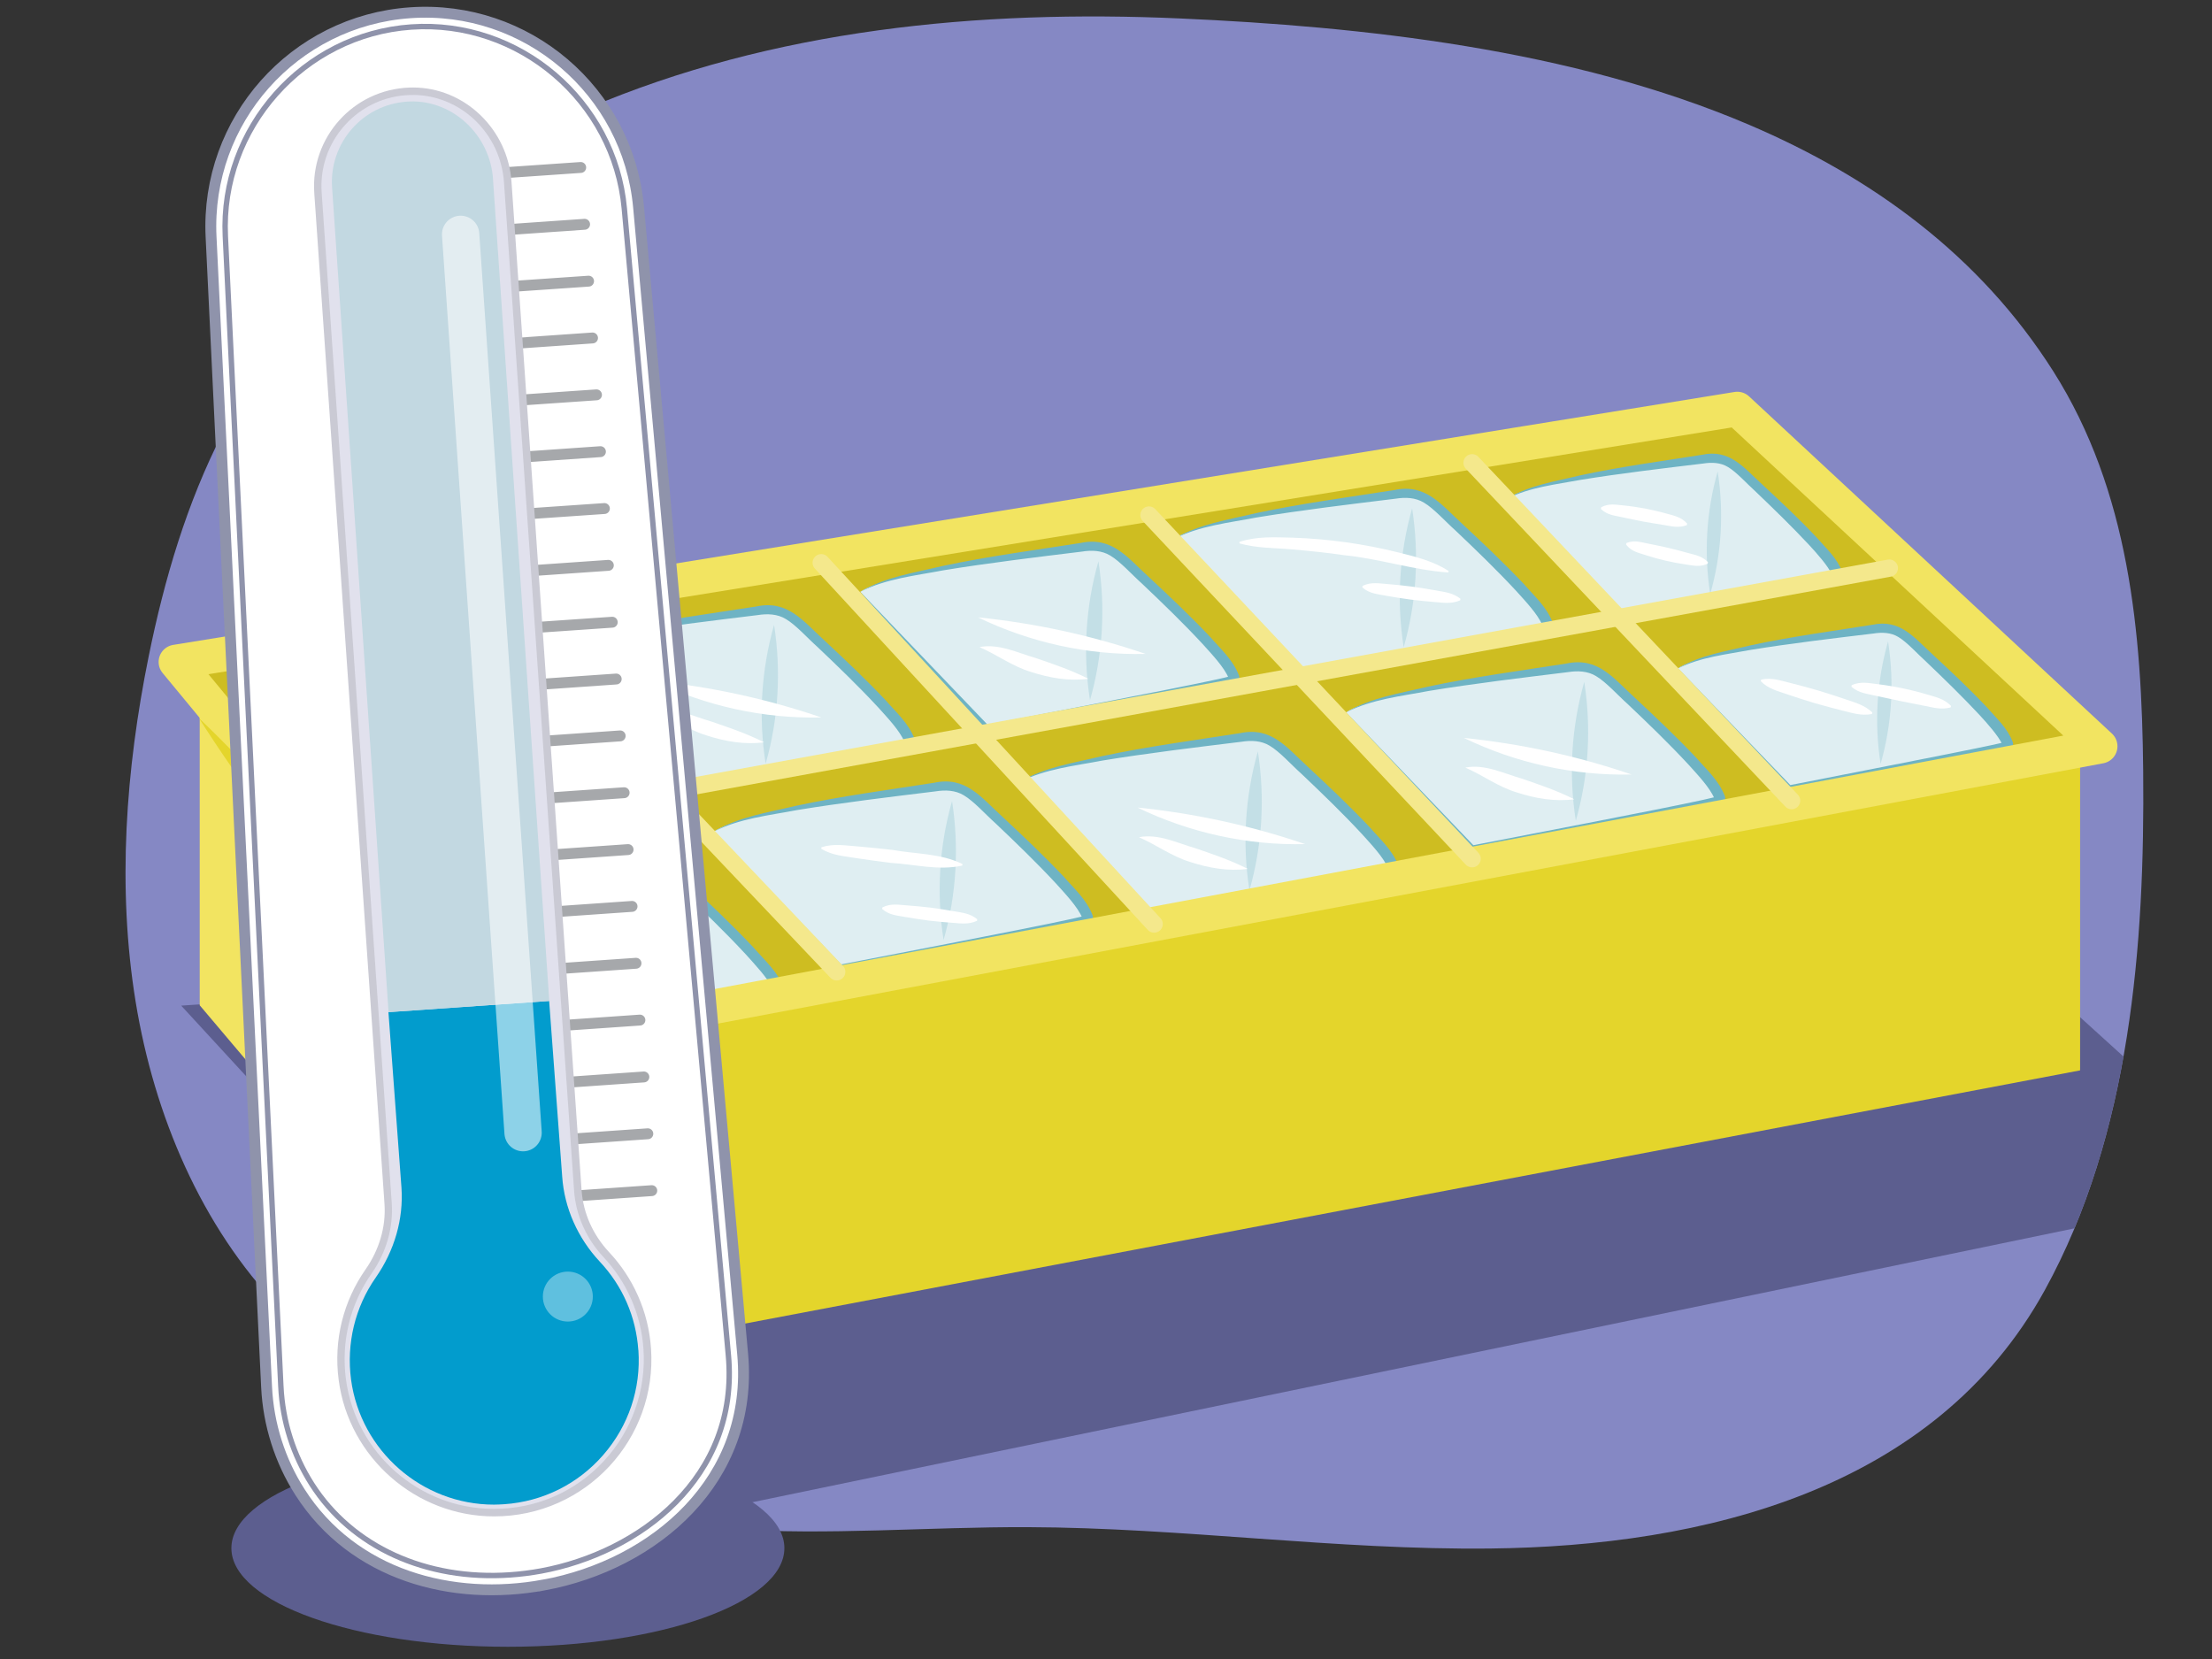 <?xml version="1.0" encoding="UTF-8"?><svg id="a" xmlns="http://www.w3.org/2000/svg" width="380" height="285" xmlns:xlink="http://www.w3.org/1999/xlink" viewBox="0 0 380 285"><rect x="0" y="0" width="380" height="285" fill="#333333" stroke="none"/><defs><clipPath id="b"><path d="M300.53,21.46c21.06,9,39.56,22.37,52.22,42.35,13.03,20.57,15.2,44.83,15.43,68.65,.29,29.71-2.16,62.37-16.9,89.17-18.89,34.35-58.68,43.99-95.25,44.39-26.52,.29-52.94-3.58-79.46-3.67-17.13-.06-34.27,1.45-51.36,.3-30.22-2.04-56.4-16.33-77.23-38.03-13.34-13.9-21.48-32.91-24.68-52.54-3.2-19.63-1.7-39.89,2.25-59.36,2.7-13.28,6.57-26.38,12.69-38.29,13.34-25.95,36.84-44.76,62.54-55.74C132.8,5,168.24,1.63,202.73,3.17c31.23,1.39,67.2,5.22,97.8,18.29Z" fill="#8588c4"/></clipPath></defs><g><path d="M300.53,21.46c21.06,9,39.56,22.37,52.22,42.35,13.03,20.57,15.2,44.83,15.43,68.65,.29,29.71-2.16,62.37-16.9,89.17-18.89,34.35-58.68,43.99-95.25,44.39-26.52,.29-52.94-3.58-79.46-3.67-17.13-.06-34.27,1.45-51.36,.3-30.22-2.04-56.4-16.33-77.23-38.03-13.34-13.9-21.48-32.91-24.68-52.54-3.2-19.63-1.7-39.89,2.25-59.36,2.7-13.28,6.57-26.38,12.69-38.29,13.34-25.95,36.84-44.76,62.54-55.74C132.8,5,168.24,1.63,202.73,3.17c31.23,1.39,67.2,5.22,97.8,18.29Z" fill="#8588c4"/><g clip-path="url(#b)"><path d="M61.32,170.3c-1.9,.5-30.19,2.46-30.19,2.46l81.64,88.72,276.95-57.37-40.31-36.56-288.09,2.75Z" fill="#5c5e8f"/></g></g><g><g><polygon points="357.34 128.29 87.85 179.04 34.31 114.88 297.52 72.27 357.34 128.29" fill="#cebd21"/><g><g><path d="M231.25,122.38c5.21-3.72,34.27-7.06,38.06-7.67,4.48-.71,6.11,1.14,9.07,3.95s19.84,18.27,16.68,19.12c-5.58,1.49-42.17,8.08-42.17,8.08,0,0-14.62-15.65-21.64-23.47Z" fill="#dfeef2"/><path d="M231.25,122.38c4.24-2.56,9.34-3.28,14.1-4.43,7.61-1.63,16.03-2.76,23.74-3.96,5.43-1.17,8.07,2.52,11.62,5.74,3.63,3.38,7.22,6.78,10.63,10.38,1.82,2.1,3.9,3.9,4.96,6.62,.22,.61-.06,1.64-.8,1.87-.82,.27-1.59,.4-2.41,.58l-3.64,.74c-11.27,2.16-25.18,4.71-36.46,6.52-.21,.04-.42-.04-.55-.18-3.58-3.94-7.17-7.86-10.69-11.86-3.53-3.99-7.07-7.96-10.51-12.03h0Zm0,0l22.09,23.06-.55-.18c7.95-1.57,32.4-6.21,39.91-7.88,.69-.14,1.52-.37,2.09-.49-.06,0-.26,.21-.26,.31-.79-1.91-2.93-4.14-4.49-5.88-3.34-3.6-6.89-7.02-10.45-10.4-1.53-1.35-3.7-3.78-5.4-4.77-1.45-.89-3.2-.95-4.87-.68-7.75,.95-16.16,1.96-23.83,3.22-4.79,.92-9.86,1.43-14.24,3.69h0Z" fill="#6eb3c4"/></g><g opacity=".25"><path d="M272.16,117.13c1.24,7.94,.76,16.14-1.45,23.87-1.26-7.95-.75-16.13,1.45-23.87h0Z" fill="#6eb3c4"/></g><path d="M251.49,126.77c9.82,1,19.45,3.09,28.8,6.28-9.9,.24-19.89-1.96-28.8-6.28h0Z" fill="#fff"/><path d="M251.74,131.86c3.35-.63,6.52,.99,9.63,1.88,3.09,1.06,6.09,2.06,9.06,3.57-3.35,.44-6.69-.15-9.86-1.18-3.21-.97-5.77-2.92-8.83-4.26h0Z" fill="#fff"/></g><g><g><path d="M38.63,121.95c5.12-3.66,33.68-6.94,37.41-7.54,4.4-.7,6,1.12,8.91,3.88s19.5,17.96,16.39,18.79c-5.48,1.47-41.45,7.94-41.45,7.94,0,0-14.37-15.38-21.27-23.07Z" fill="#dfeef2"/><path d="M38.63,121.95c4.17-2.52,9.18-3.23,13.86-4.36,7.48-1.61,15.75-2.72,23.33-3.9,5.33-1.16,7.95,2.47,11.45,5.64,3.58,3.31,7.12,6.64,10.46,10.2,1.79,2.07,3.83,3.84,4.87,6.53,.22,.62-.05,1.62-.8,1.86-.81,.26-1.57,.39-2.37,.58-13.01,2.69-26.32,4.98-39.41,7.13-.21,.04-.42-.04-.55-.18-3.51-3.88-7.05-7.73-10.5-11.66-3.46-3.92-6.95-7.83-10.32-11.82h0Zm0,0l21.71,22.66-.55-.18c7.81-1.55,31.83-6.15,39.22-7.75,.68-.13,1.5-.36,2.05-.48-.07,0-.26,.21-.26,.32-.78-1.84-2.89-4.06-4.42-5.75-3.29-3.52-6.77-6.89-10.26-10.23-1.5-1.33-3.62-3.72-5.3-4.69-1.42-.87-3.14-.93-4.78-.67-7.61,.93-15.88,1.92-23.42,3.16-4.71,.9-9.69,1.4-13.99,3.62h0Z" fill="#6eb3c4"/></g><g opacity=".25"><path d="M78.84,116.79c1.22,7.81,.75,15.86-1.43,23.46-1.24-7.81-.73-15.85,1.43-23.46h0Z" fill="#6eb3c4"/></g></g><g><g><path d="M64.09,154.27c5.67-4.05,37.28-7.68,41.41-8.34,4.87-.78,6.64,1.24,9.86,4.29s21.59,19.88,18.15,20.8c-6.07,1.62-45.88,8.79-45.88,8.79,0,0-15.91-17.02-23.55-25.54Z" fill="#dfeef2"/><path d="M64.09,154.27c4.62-2.77,10.17-3.55,15.35-4.79,8.28-1.76,17.44-2.98,25.83-4.28,5.91-1.26,8.72,2.73,12.59,6.24,3.94,3.68,7.85,7.37,11.56,11.3,1.97,2.27,4.23,4.23,5.38,7.17,.23,.64-.05,1.7-.83,1.94-.89,.29-1.72,.43-2.6,.63l-3.96,.81c-12.25,2.36-27.39,5.13-39.66,7.12-.21,.04-.42-.04-.55-.18-3.9-4.29-7.81-8.55-11.65-12.89-3.84-4.33-7.7-8.65-11.45-13.06h0Zm0,0l23.99,25.12-.55-.18c8.64-1.7,35.26-6.73,43.43-8.54,.78-.16,1.53-.36,2.29-.54-.05,0-.23,.19-.23,.29,0,.15-.03-.17-.14-.39-1.11-2.16-3.1-4.22-4.76-6.08-3.63-3.92-7.5-7.64-11.38-11.32-1.67-1.47-4.02-4.11-5.89-5.19-1.59-.97-3.52-1.04-5.35-.74-8.43,1.04-17.58,2.14-25.93,3.54-5.21,1.01-10.72,1.58-15.48,4.04h0Z" fill="#6eb3c4"/></g><g opacity=".25"><path d="M108.6,148.56c1.35,8.64,.82,17.56-1.58,25.97-1.37-8.65-.81-17.55,1.58-25.97h0Z" fill="#6eb3c4"/></g><path d="M86.11,159.05c10.69,1.09,21.16,3.36,31.33,6.84-10.77,.26-21.64-2.13-31.33-6.84h0Z" fill="#fff"/><path d="M86.39,164.59c3.64-.69,7.1,1.08,10.48,2.04,3.36,1.16,6.63,2.24,9.85,3.88-3.65,.48-7.27-.16-10.72-1.29-3.49-1.06-6.28-3.17-9.61-4.64h0Z" fill="#fff"/></g><g><g><path d="M122.64,142.86c5.21-3.72,34.27-7.06,38.06-7.67,4.48-.71,6.11,1.14,9.07,3.95s19.84,18.27,16.68,19.12c-5.58,1.49-42.17,8.08-42.17,8.08,0,0-14.62-15.65-21.64-23.47Z" fill="#dfeef2"/><path d="M122.64,142.86c4.24-2.56,9.34-3.28,14.1-4.43,7.61-1.63,16.03-2.76,23.74-3.96,5.43-1.17,8.07,2.52,11.62,5.74,3.63,3.38,7.22,6.78,10.63,10.38,1.82,2.1,3.9,3.9,4.96,6.62,.22,.61-.06,1.64-.8,1.87-.82,.27-1.59,.4-2.41,.58l-3.64,.74c-11.27,2.16-25.18,4.71-36.46,6.52-.21,.04-.42-.04-.55-.18-3.58-3.94-7.17-7.86-10.69-11.86-3.53-3.99-7.07-7.96-10.51-12.03h0Zm0,0l22.09,23.06-.55-.18c7.95-1.57,32.4-6.21,39.91-7.88,.69-.14,1.52-.37,2.09-.49-.06,0-.26,.21-.26,.31-.79-1.91-2.93-4.14-4.49-5.88-3.34-3.6-6.89-7.02-10.45-10.4-1.53-1.35-3.7-3.78-5.4-4.77-1.45-.89-3.2-.95-4.87-.68-7.75,.95-16.16,1.96-23.83,3.22-4.79,.92-9.86,1.43-14.24,3.69h0Z" fill="#6eb3c4"/></g><g opacity=".25"><path d="M163.55,137.61c1.24,7.94,.76,16.14-1.45,23.87-1.26-7.95-.75-16.13,1.45-23.87h0Z" fill="#6eb3c4"/></g></g><g><g><path d="M288.27,114.82c4.59-3.28,30.22-6.23,33.57-6.76,3.95-.63,5.39,1,8,3.48s17.5,16.12,14.71,16.86c-4.92,1.32-37.2,7.12-37.2,7.12,0,0-12.9-13.8-19.09-20.7Z" fill="#dfeef2"/><path d="M288.27,114.82c3.74-2.28,8.23-2.92,12.43-3.95,6.71-1.46,14.13-2.46,20.94-3.54,4.79-1.05,7.2,2.22,10.34,5.07,3.21,2.97,6.39,5.96,9.39,9.15,1.62,1.87,3.45,3.46,4.39,5.9,.21,.58-.07,1.57-.78,1.78-.74,.24-1.41,.35-2.14,.52-11.67,2.41-23.63,4.46-35.38,6.37-.21,.04-.42-.04-.55-.18-3.15-3.48-6.32-6.95-9.41-10.48-3.1-3.53-6.22-7.04-9.24-10.64h0Zm0,0l19.53,20.29-.55-.18c7-1.4,28.56-5.56,35.19-6.99,.6-.11,1.36-.33,1.83-.42-.08,0-.29,.23-.29,.36-.69-1.48-2.58-3.61-3.94-5.08-2.95-3.16-6.07-6.18-9.2-9.18-1.33-1.18-3.25-3.34-4.74-4.2-1.26-.77-2.78-.82-4.24-.59-6.83,.82-14.26,1.7-21.03,2.8-4.23,.8-8.69,1.24-12.57,3.21h0Z" fill="#6eb3c4"/></g><g opacity=".25"><path d="M324.35,110.19c1.1,7.01,.67,14.23-1.28,21.05-1.11-7.01-.66-14.23,1.28-21.05h0Z" fill="#6eb3c4"/></g></g><g><g><path d="M259,85.62c4.59-3.28,30.22-6.23,33.57-6.76,3.95-.63,5.39,1,8,3.48s17.5,16.12,14.71,16.86c-4.92,1.32-37.2,7.12-37.2,7.12,0,0-12.9-13.8-19.09-20.7Z" fill="#dfeef2"/><path d="M259,85.62c3.74-2.28,8.23-2.92,12.43-3.95,6.71-1.46,14.13-2.46,20.94-3.54,4.79-1.05,7.2,2.22,10.34,5.07,3.21,2.97,6.39,5.96,9.39,9.15,1.62,1.87,3.45,3.46,4.39,5.9,.21,.58-.07,1.57-.78,1.78-.74,.24-1.41,.35-2.14,.52-11.67,2.41-23.63,4.46-35.38,6.37-.21,.04-.42-.04-.55-.18-3.15-3.48-6.32-6.95-9.41-10.48-3.1-3.53-6.22-7.04-9.24-10.64h0Zm0,0l19.53,20.29-.55-.18c7-1.4,28.56-5.56,35.19-6.99,.6-.11,1.36-.33,1.83-.42-.08,0-.29,.23-.29,.36-.69-1.48-2.58-3.61-3.94-5.08-2.95-3.16-6.07-6.18-9.2-9.18-1.33-1.18-3.25-3.34-4.74-4.2-1.26-.77-2.78-.82-4.24-.59-6.83,.82-14.26,1.7-21.03,2.8-4.23,.8-8.69,1.24-12.57,3.21h0Z" fill="#6eb3c4"/></g><g opacity=".25"><path d="M295.08,80.99c1.1,7.01,.67,14.23-1.28,21.05-1.11-7.01-.66-14.23,1.28-21.05h0Z" fill="#6eb3c4"/></g></g><g><g><path d="M201.68,92.58c5.21-3.72,34.27-7.06,38.06-7.67,4.48-.71,6.11,1.14,9.07,3.95s19.84,18.27,16.68,19.12c-5.58,1.49-42.17,8.08-42.17,8.08,0,0-14.62-15.65-21.64-23.47Z" fill="#dfeef2"/><path d="M201.68,92.58c4.24-2.56,9.34-3.28,14.1-4.43,7.61-1.63,16.03-2.76,23.74-3.96,5.43-1.17,8.07,2.52,11.62,5.74,3.63,3.38,7.22,6.78,10.63,10.38,1.82,2.1,3.9,3.9,4.96,6.62,.22,.61-.06,1.64-.8,1.87-.82,.27-1.59,.4-2.41,.58l-3.64,.74c-11.27,2.16-25.18,4.71-36.46,6.52-.21,.04-.42-.04-.55-.18-3.58-3.94-7.17-7.86-10.69-11.86-3.53-3.99-7.07-7.96-10.51-12.03h0Zm0,0l22.09,23.06-.55-.18c7.95-1.57,32.4-6.21,39.91-7.88,.69-.14,1.52-.37,2.09-.49-.06,0-.26,.21-.26,.31-.79-1.91-2.93-4.14-4.49-5.88-3.34-3.6-6.89-7.02-10.45-10.4-1.53-1.35-3.7-3.78-5.4-4.77-1.45-.89-3.2-.95-4.87-.68-7.75,.95-16.16,1.96-23.83,3.22-4.79,.92-9.86,1.43-14.24,3.69h0Z" fill="#6eb3c4"/></g><g opacity=".25"><path d="M242.59,87.33c1.24,7.94,.76,16.14-1.45,23.87-1.26-7.95-.75-16.13,1.45-23.87h0Z" fill="#6eb3c4"/></g></g><g><g><path d="M147.79,101.67c5.21-3.72,34.27-7.06,38.06-7.67,4.48-.71,6.11,1.14,9.07,3.95,2.96,2.81,19.84,18.27,16.68,19.12-5.58,1.49-42.17,8.08-42.17,8.08,0,0-14.62-15.65-21.64-23.47Z" fill="#dfeef2"/><path d="M147.79,101.67c4.24-2.56,9.34-3.28,14.1-4.43,7.61-1.63,16.03-2.76,23.74-3.96,5.43-1.17,8.07,2.52,11.62,5.74,3.63,3.38,7.22,6.78,10.63,10.38,1.82,2.1,3.9,3.9,4.96,6.62,.22,.61-.06,1.64-.8,1.87-.82,.27-1.59,.4-2.41,.58l-3.64,.74c-11.27,2.16-25.18,4.71-36.46,6.52-.21,.04-.42-.04-.55-.18-3.58-3.94-7.17-7.86-10.69-11.86-3.53-3.99-7.07-7.96-10.51-12.03h0Zm0,0l22.09,23.06-.55-.18c7.95-1.57,32.4-6.21,39.91-7.88,.69-.14,1.52-.37,2.09-.49-.06,0-.26,.21-.26,.31-.79-1.91-2.93-4.14-4.49-5.88-3.34-3.6-6.89-7.02-10.45-10.4-1.53-1.35-3.7-3.78-5.4-4.77-1.45-.89-3.2-.95-4.87-.68-7.75,.95-16.16,1.96-23.83,3.22-4.79,.92-9.86,1.43-14.24,3.69h0Z" fill="#6eb3c4"/></g><g opacity=".25"><path d="M188.7,96.42c1.24,7.94,.76,16.14-1.45,23.87-1.26-7.95-.75-16.13,1.45-23.87h0Z" fill="#6eb3c4"/></g><path d="M168.02,106.06c9.82,1,19.45,3.09,28.8,6.28-9.9,.24-19.89-1.96-28.8-6.28h0Z" fill="#fff"/><path d="M168.28,111.16c3.35-.63,6.52,.99,9.63,1.88,3.09,1.06,6.09,2.06,9.06,3.57-3.35,.44-6.69-.15-9.86-1.18-3.21-.97-5.77-2.92-8.83-4.26h0Z" fill="#fff"/></g><g><g><path d="M92.07,112.58c5.21-3.72,34.27-7.06,38.06-7.67,4.48-.71,6.11,1.14,9.07,3.95s19.84,18.27,16.68,19.12c-5.58,1.49-42.17,8.08-42.17,8.08,0,0-14.62-15.65-21.64-23.47Z" fill="#dfeef2"/><path d="M92.07,112.58c4.24-2.56,9.34-3.28,14.1-4.43,7.61-1.63,16.03-2.76,23.74-3.96,5.43-1.17,8.07,2.52,11.62,5.74,3.63,3.38,7.22,6.78,10.63,10.38,1.82,2.1,3.9,3.9,4.96,6.62,.22,.61-.06,1.64-.8,1.87-.82,.27-1.59,.4-2.41,.58l-3.64,.74c-11.27,2.16-25.18,4.71-36.46,6.52-.21,.04-.42-.04-.55-.18-3.58-3.94-7.17-7.86-10.69-11.86-3.53-3.99-7.07-7.96-10.51-12.03h0Zm0,0l22.09,23.06-.55-.18c7.95-1.57,32.4-6.21,39.91-7.88,.69-.14,1.52-.37,2.09-.49-.06,0-.26,.21-.26,.31-.79-1.91-2.93-4.14-4.49-5.88-3.34-3.6-6.89-7.02-10.45-10.4-1.53-1.35-3.7-3.78-5.4-4.77-1.45-.89-3.2-.95-4.87-.68-7.75,.95-16.16,1.96-23.83,3.22-4.79,.92-9.86,1.43-14.24,3.69h0Z" fill="#6eb3c4"/></g><g opacity=".25"><path d="M132.98,107.33c1.24,7.94,.76,16.14-1.45,23.87-1.26-7.95-.75-16.13,1.45-23.87h0Z" fill="#6eb3c4"/></g><path d="M112.3,116.97c9.82,1,19.45,3.09,28.8,6.28-9.9,.24-19.89-1.96-28.8-6.28h0Z" fill="#fff"/><path d="M112.56,122.07c3.35-.63,6.52,.99,9.63,1.88,3.09,1.06,6.09,2.06,9.06,3.57-3.35,.44-6.69-.15-9.86-1.18-3.21-.97-5.77-2.92-8.83-4.26h0Z" fill="#fff"/></g><g><g><path d="M175.18,134.34c5.21-3.72,34.27-7.06,38.06-7.67,4.48-.71,6.11,1.14,9.07,3.95s19.84,18.27,16.68,19.12c-5.58,1.49-42.17,8.08-42.17,8.08,0,0-14.62-15.65-21.64-23.47Z" fill="#dfeef2"/><path d="M175.18,134.34c4.24-2.56,9.34-3.28,14.1-4.43,7.61-1.63,16.03-2.76,23.74-3.96,5.43-1.17,8.07,2.52,11.62,5.74,3.63,3.38,7.22,6.78,10.63,10.38,1.82,2.1,3.9,3.9,4.96,6.62,.22,.61-.06,1.64-.8,1.87-.82,.27-1.59,.4-2.41,.58l-3.64,.74c-11.27,2.16-25.18,4.71-36.46,6.52-.21,.04-.42-.04-.55-.18-3.58-3.94-7.17-7.86-10.69-11.86-3.53-3.99-7.07-7.96-10.51-12.03h0Zm0,0l22.09,23.06-.55-.18c7.95-1.57,32.4-6.21,39.91-7.88,.69-.14,1.52-.37,2.09-.49-.06,0-.26,.21-.26,.31-.79-1.91-2.93-4.14-4.49-5.88-3.34-3.6-6.89-7.02-10.45-10.4-1.53-1.35-3.7-3.78-5.4-4.77-1.45-.89-3.2-.95-4.87-.68-7.75,.95-16.16,1.96-23.83,3.22-4.79,.92-9.86,1.43-14.24,3.69h0Z" fill="#6eb3c4"/></g><g opacity=".25"><path d="M216.09,129.09c1.24,7.94,.76,16.14-1.45,23.87-1.26-7.95-.75-16.13,1.45-23.87h0Z" fill="#6eb3c4"/></g><path d="M195.41,138.73c9.82,1,19.45,3.09,28.8,6.28-9.9,.24-19.89-1.96-28.8-6.28h0Z" fill="#fff"/><path d="M195.67,143.82c3.35-.63,6.52,.99,9.63,1.88,3.09,1.06,6.09,2.06,9.06,3.57-3.35,.44-6.69-.15-9.86-1.18-3.21-.97-5.77-2.92-8.83-4.26h0Z" fill="#fff"/></g><polygon points="34.31 114.88 34.31 172.7 87.1 235.13 87.1 178.76 34.31 114.88" fill="#f2e461"/><polygon points="357.34 128.29 357.34 183.88 87.1 235.13 87.1 178.76 357.34 128.29" fill="#e4d52b"/><polygon points="85.02 180.02 360.79 128.2 298.45 70.27 30.22 113.72 85.02 180.02" fill="none" stroke="#f2e461" stroke-linecap="round" stroke-linejoin="round" stroke-width="5.94"/><line x1="86.32" y1="106.46" x2="143.74" y2="166.95" fill="none" stroke="#f4e88c" stroke-linecap="round" stroke-linejoin="round" stroke-width="2.97"/><line x1="141.08" y1="96.67" x2="198.27" y2="158.74" fill="none" stroke="#f4e88c" stroke-linecap="round" stroke-linejoin="round" stroke-width="2.97"/><line x1="197.38" y1="88.48" x2="252.89" y2="147.52" fill="none" stroke="#f4e88c" stroke-linecap="round" stroke-linejoin="round" stroke-width="2.97"/><line x1="252.89" y1="79.5" x2="307.78" y2="137.54" fill="none" stroke="#f4e88c" stroke-linecap="round" stroke-linejoin="round" stroke-width="2.97"/><line x1="59.9" y1="145.85" x2="324.57" y2="97.6" fill="none" stroke="#f4e88c" stroke-linecap="round" stroke-linejoin="round" stroke-width="2.97"/><path d="M52.53,123.8c3.02-.59,5.91-.13,8.83,.1,2.92,.24,5.82,.55,8.73,.85,2.9,.34,5.81,.68,8.7,1.09,2.9,.4,5.81,.65,8.64,1.82l-.03,.27c-5.91,.75-11.69-.55-17.56-.94-2.91-.34-5.82-.68-8.72-1.08-2.9-.42-5.83-.6-8.62-1.83l.03-.27h0Z" fill="#fff"/><path d="M62.99,131.67c1.89-.56,3.56-.12,5.29,.03,1.72,.17,3.44,.35,5.17,.48,3.48,.55,7.01,.03,10.38,1.32v.27c-1.73,.89-3.51,.82-5.28,.84-3.54,.04-7.08-.27-10.56-.92-1.73-.35-3.51-.51-5.05-1.76l.05-.27h0Z" fill="#fff"/><path d="M212.92,93.09c3.02-.99,6.1-.79,9.16-.72,6.12,.2,12.23,1.06,18.17,2.54,2.97,.74,5.96,1.47,8.62,3.18l-.08,.26c-6.13-.44-11.79-2.37-17.86-2.97-2.97-.44-5.96-.74-8.96-1-3-.27-5.99-.18-9.04-1.03v-.27h0Z" fill="#fff"/><path d="M234.07,100.65c1.52-.73,2.9-.4,4.32-.31,1.41,.1,2.81,.27,4.22,.44,1.4,.21,2.8,.41,4.19,.67,1.39,.26,2.8,.38,4.09,1.41l-.04,.27c-1.51,.66-2.91,.41-4.32,.3-1.41-.1-2.82-.27-4.22-.43-1.4-.2-2.8-.4-4.19-.66-1.39-.28-2.81-.32-4.09-1.42l.04-.27h0Z" fill="#fff"/><path d="M275.06,87.15c1.37-.75,2.6-.42,3.86-.32,1.26,.12,2.51,.32,3.75,.54,1.24,.26,2.47,.53,3.69,.88,1.22,.34,2.47,.57,3.48,1.7l-.07,.27c-1.42,.53-2.61,.18-3.84-.01-1.23-.19-2.45-.42-3.68-.62-1.22-.25-2.44-.48-3.65-.75-1.22-.29-2.46-.33-3.58-1.4l.04-.27h0Z" fill="#fff"/><path d="M279.41,93.28c1.4-.56,2.51-.11,3.69,.1,1.17,.23,2.34,.47,3.5,.74,1.16,.27,2.31,.58,3.46,.9,1.15,.32,2.33,.49,3.35,1.55l-.05,.27c-1.34,.62-2.52,.31-3.71,.14-2.39-.35-4.75-.89-7.05-1.65-1.14-.39-2.35-.57-3.26-1.79l.07-.26h0Z" fill="#fff"/><path d="M318.09,117.71c1.57-.71,3-.34,4.46-.18,2.91,.36,5.79,.96,8.6,1.8,1.4,.42,2.84,.72,4.02,1.94l-.07,.26c-1.62,.44-3,.01-4.42-.26-2.12-.39-6.37-1.27-8.47-1.75-1.41-.34-2.85-.42-4.15-1.54l.04-.27h0Z" fill="#fff"/><path d="M302.56,116.75c1.85-.41,3.4,.2,5.02,.58,1.61,.39,3.21,.85,4.8,1.3,1.58,.49,3.17,.98,4.74,1.53,1.57,.54,3.18,.95,4.53,2.24l-.08,.26c-1.83,.35-3.4-.19-5.02-.58-1.61-.39-3.21-.85-4.81-1.29-1.58-.49-3.17-.97-4.74-1.52-1.56-.56-3.19-.89-4.52-2.25l.08-.26h0Z" fill="#fff"/><path d="M141.12,145.55c2.11-.68,4.12-.29,6.15-.15,2.03,.16,4.05,.39,6.08,.61,4.04,.73,8.2,.57,11.99,2.42l-.04,.27c-4.15,.9-8.11-.22-12.22-.46-2.01-.26-4.02-.51-6.03-.83-2-.34-4.03-.43-5.96-1.59l.03-.27h0Z" fill="#fff"/><path d="M151.58,155.89c1.47-.75,2.81-.44,4.18-.36,1.37,.09,2.73,.24,4.09,.39,1.36,.19,2.71,.38,4.06,.63,1.35,.24,2.72,.34,3.97,1.36l-.03,.27c-1.46,.68-2.81,.45-4.18,.35-1.37-.09-2.73-.23-4.09-.38-1.36-.19-2.71-.37-4.06-.62-1.35-.26-2.72-.29-3.97-1.37l.03-.27h0Z" fill="#fff"/></g><path d="M34.18,123.37c9.56,9.12,18.16,19.06,26.56,29.21,8.3,10.23,16.35,20.62,23.41,31.79-9.56-9.11-18.17-19.05-26.56-29.21-8.3-10.23-16.35-20.63-23.41-31.79h0Z" fill="#e4d52b"/></g><ellipse cx="87.25" cy="265.96" rx="47.5" ry="16.94" fill="#5c5e8f"/><g><path d="M93.4,272.29c-15.67,2.89-32.75-1.67-41.88-15.98-3.44-5.38-5.41-11.63-5.72-18.01L36.26,40.69c-.97-20.01,14.24-37.11,34.22-38.5s37.41,13.45,39.22,33.4l17.88,197.03c1.96,21.54-15.08,36.15-34.18,39.68Z" fill="#fff" stroke="#8f93ab" stroke-miterlimit="10" stroke-width="1.87"/><path d="M87.64,270.55c-14.46,1-27.19-4.81-34.06-15.56-3.2-5.01-5.04-10.82-5.33-16.81,0-.18-9.54-197.61-9.54-197.61-.89-18.53,13.43-34.65,31.94-35.93,18.5-1.29,34.92,12.7,36.6,31.17,0,0,17.88,196.95,17.88,197.03,1.91,21.01-15.34,33.93-32.18,37.04-1.76,.32-3.54,.55-5.31,.67Z" fill="#fff" stroke="#8f93ab" stroke-miterlimit="10" stroke-width=".93"/><g><line x1="85.67" y1="29.74" x2="99.76" y2="28.77" fill="none" stroke="#a6a8ab" stroke-linecap="round" stroke-miterlimit="10" stroke-width="1.87"/><line x1="86.35" y1="39.51" x2="100.43" y2="38.53" fill="none" stroke="#a6a8ab" stroke-linecap="round" stroke-miterlimit="10" stroke-width="1.87"/><line x1="87.03" y1="49.27" x2="101.11" y2="48.3" fill="none" stroke="#a6a8ab" stroke-linecap="round" stroke-miterlimit="10" stroke-width="1.87"/><line x1="87.71" y1="59.04" x2="101.79" y2="58.06" fill="none" stroke="#a6a8ab" stroke-linecap="round" stroke-miterlimit="10" stroke-width="1.87"/><line x1="88.39" y1="68.8" x2="102.47" y2="67.83" fill="none" stroke="#a6a8ab" stroke-linecap="round" stroke-miterlimit="10" stroke-width="1.87"/><line x1="89.06" y1="78.57" x2="103.15" y2="77.59" fill="none" stroke="#a6a8ab" stroke-linecap="round" stroke-miterlimit="10" stroke-width="1.87"/><line x1="89.74" y1="88.33" x2="103.83" y2="87.36" fill="none" stroke="#a6a8ab" stroke-linecap="round" stroke-miterlimit="10" stroke-width="1.87"/><line x1="90.42" y1="98.1" x2="104.51" y2="97.12" fill="none" stroke="#a6a8ab" stroke-linecap="round" stroke-miterlimit="10" stroke-width="1.87"/><line x1="91.1" y1="107.86" x2="105.18" y2="106.89" fill="none" stroke="#a6a8ab" stroke-linecap="round" stroke-miterlimit="10" stroke-width="1.87"/><line x1="91.78" y1="117.63" x2="105.86" y2="116.65" fill="none" stroke="#a6a8ab" stroke-linecap="round" stroke-miterlimit="10" stroke-width="1.87"/><line x1="92.46" y1="127.4" x2="106.54" y2="126.42" fill="none" stroke="#a6a8ab" stroke-linecap="round" stroke-miterlimit="10" stroke-width="1.87"/><line x1="93.13" y1="137.16" x2="107.22" y2="136.18" fill="none" stroke="#a6a8ab" stroke-linecap="round" stroke-miterlimit="10" stroke-width="1.87"/><line x1="93.81" y1="146.93" x2="107.9" y2="145.95" fill="none" stroke="#a6a8ab" stroke-linecap="round" stroke-miterlimit="10" stroke-width="1.87"/><line x1="94.49" y1="156.69" x2="108.58" y2="155.71" fill="none" stroke="#a6a8ab" stroke-linecap="round" stroke-miterlimit="10" stroke-width="1.87"/><line x1="95.17" y1="166.46" x2="109.26" y2="165.48" fill="none" stroke="#a6a8ab" stroke-linecap="round" stroke-miterlimit="10" stroke-width="1.87"/><line x1="95.85" y1="176.22" x2="109.93" y2="175.24" fill="none" stroke="#a6a8ab" stroke-linecap="round" stroke-miterlimit="10" stroke-width="1.87"/><line x1="96.53" y1="185.99" x2="110.61" y2="185.01" fill="none" stroke="#a6a8ab" stroke-linecap="round" stroke-miterlimit="10" stroke-width="1.87"/><line x1="97.21" y1="195.75" x2="111.29" y2="194.77" fill="none" stroke="#a6a8ab" stroke-linecap="round" stroke-miterlimit="10" stroke-width="1.87"/><line x1="97.88" y1="205.52" x2="111.97" y2="204.54" fill="none" stroke="#a6a8ab" stroke-linecap="round" stroke-miterlimit="10" stroke-width="1.87"/><line x1="85.66" y1="29.34" x2="97.9" y2="205.41" fill="none" stroke="#a6a8ab" stroke-linecap="round" stroke-miterlimit="10" stroke-width="1.87"/></g><g><path d="M84.85,259.85c-13.11,0-24.31-9.8-26.04-22.8-.88-6.59,.72-13.2,4.5-18.62,2.45-3.5,3.65-7.66,3.37-11.69L54.62,33.14c-.31-4.46,1.17-8.75,4.17-12.07,2.99-3.32,7.11-5.23,11.59-5.38,.18,0,.36,0,.54,0,8.54,0,15.71,6.85,16.31,15.61l12.04,173.21c.28,4.05,2.02,7.97,4.89,11.04,4.12,4.4,6.62,10.14,7.04,16.16,.5,7.26-2.05,14.47-7.02,19.79-5.03,5.4-11.89,8.37-19.3,8.38h-.02Z" fill="#e1e1ed"/><path d="M70.91,16.31c8.2,0,15.09,6.59,15.67,15.01l12.04,173.21c.29,4.2,2.09,8.26,5.06,11.43,4.02,4.29,6.46,9.89,6.86,15.77,.49,7.08-2,14.12-6.85,19.31-4.91,5.27-11.6,8.17-18.85,8.17-12.79,0-23.71-9.56-25.41-22.25-.86-6.43,.7-12.88,4.39-18.16,2.54-3.63,3.77-7.92,3.48-12.1L55.26,33.09c-.3-4.29,1.12-8.41,4-11.6,2.88-3.19,6.83-5.03,11.14-5.17,.17,0,.35,0,.52,0m0-1.28c-.19,0-.38,0-.56,0-9.66,.33-17.04,8.58-16.37,18.14l12.06,173.61c.28,4.02-.94,7.97-3.25,11.28-3.72,5.32-5.56,12.02-4.61,19.07,1.77,13.27,13.3,23.36,26.68,23.36h.01c15.8,0,28.04-13.36,26.96-28.85-.45-6.44-3.12-12.18-7.21-16.55-2.73-2.92-4.44-6.65-4.72-10.64L87.87,31.23c-.62-8.99-8.01-16.2-16.95-16.2h0Z" fill="#cacad4"/></g><g><path d="M109.67,231.94c.46,6.61-1.68,13-6.04,18.01-4.35,5-10.38,8-17,8.46-.58,.04-1.18,.06-1.77,.07-12.36,0-22.9-9.23-24.55-21.47-.82-6.21,.68-12.45,4.24-17.54,3.22-4.61,4.79-10.08,4.42-15.42l-2.24-30.17,27.61-1.92,2.24,30.17c.37,5.37,2.67,10.56,6.45,14.6,3.94,4.2,6.23,9.47,6.63,15.22Z" fill="#029ccd"/><path d="M84.69,30.75l9.67,141.2-27.61,1.92L57.05,32.22c-.53-7.62,5.23-14.24,12.85-14.76,.17-.01,.33-.02,.51-.03,7.35-.25,13.76,5.72,14.29,13.32Z" fill="#c2d8e1"/><line x1="79.13" y1="40.26" x2="89.86" y2="194.58" fill="none" opacity=".55" stroke="#fff" stroke-linecap="round" stroke-miterlimit="10" stroke-width="6.41"/><circle cx="97.55" cy="222.74" r="4.29" fill="#fff" opacity=".37"/></g></g></svg>